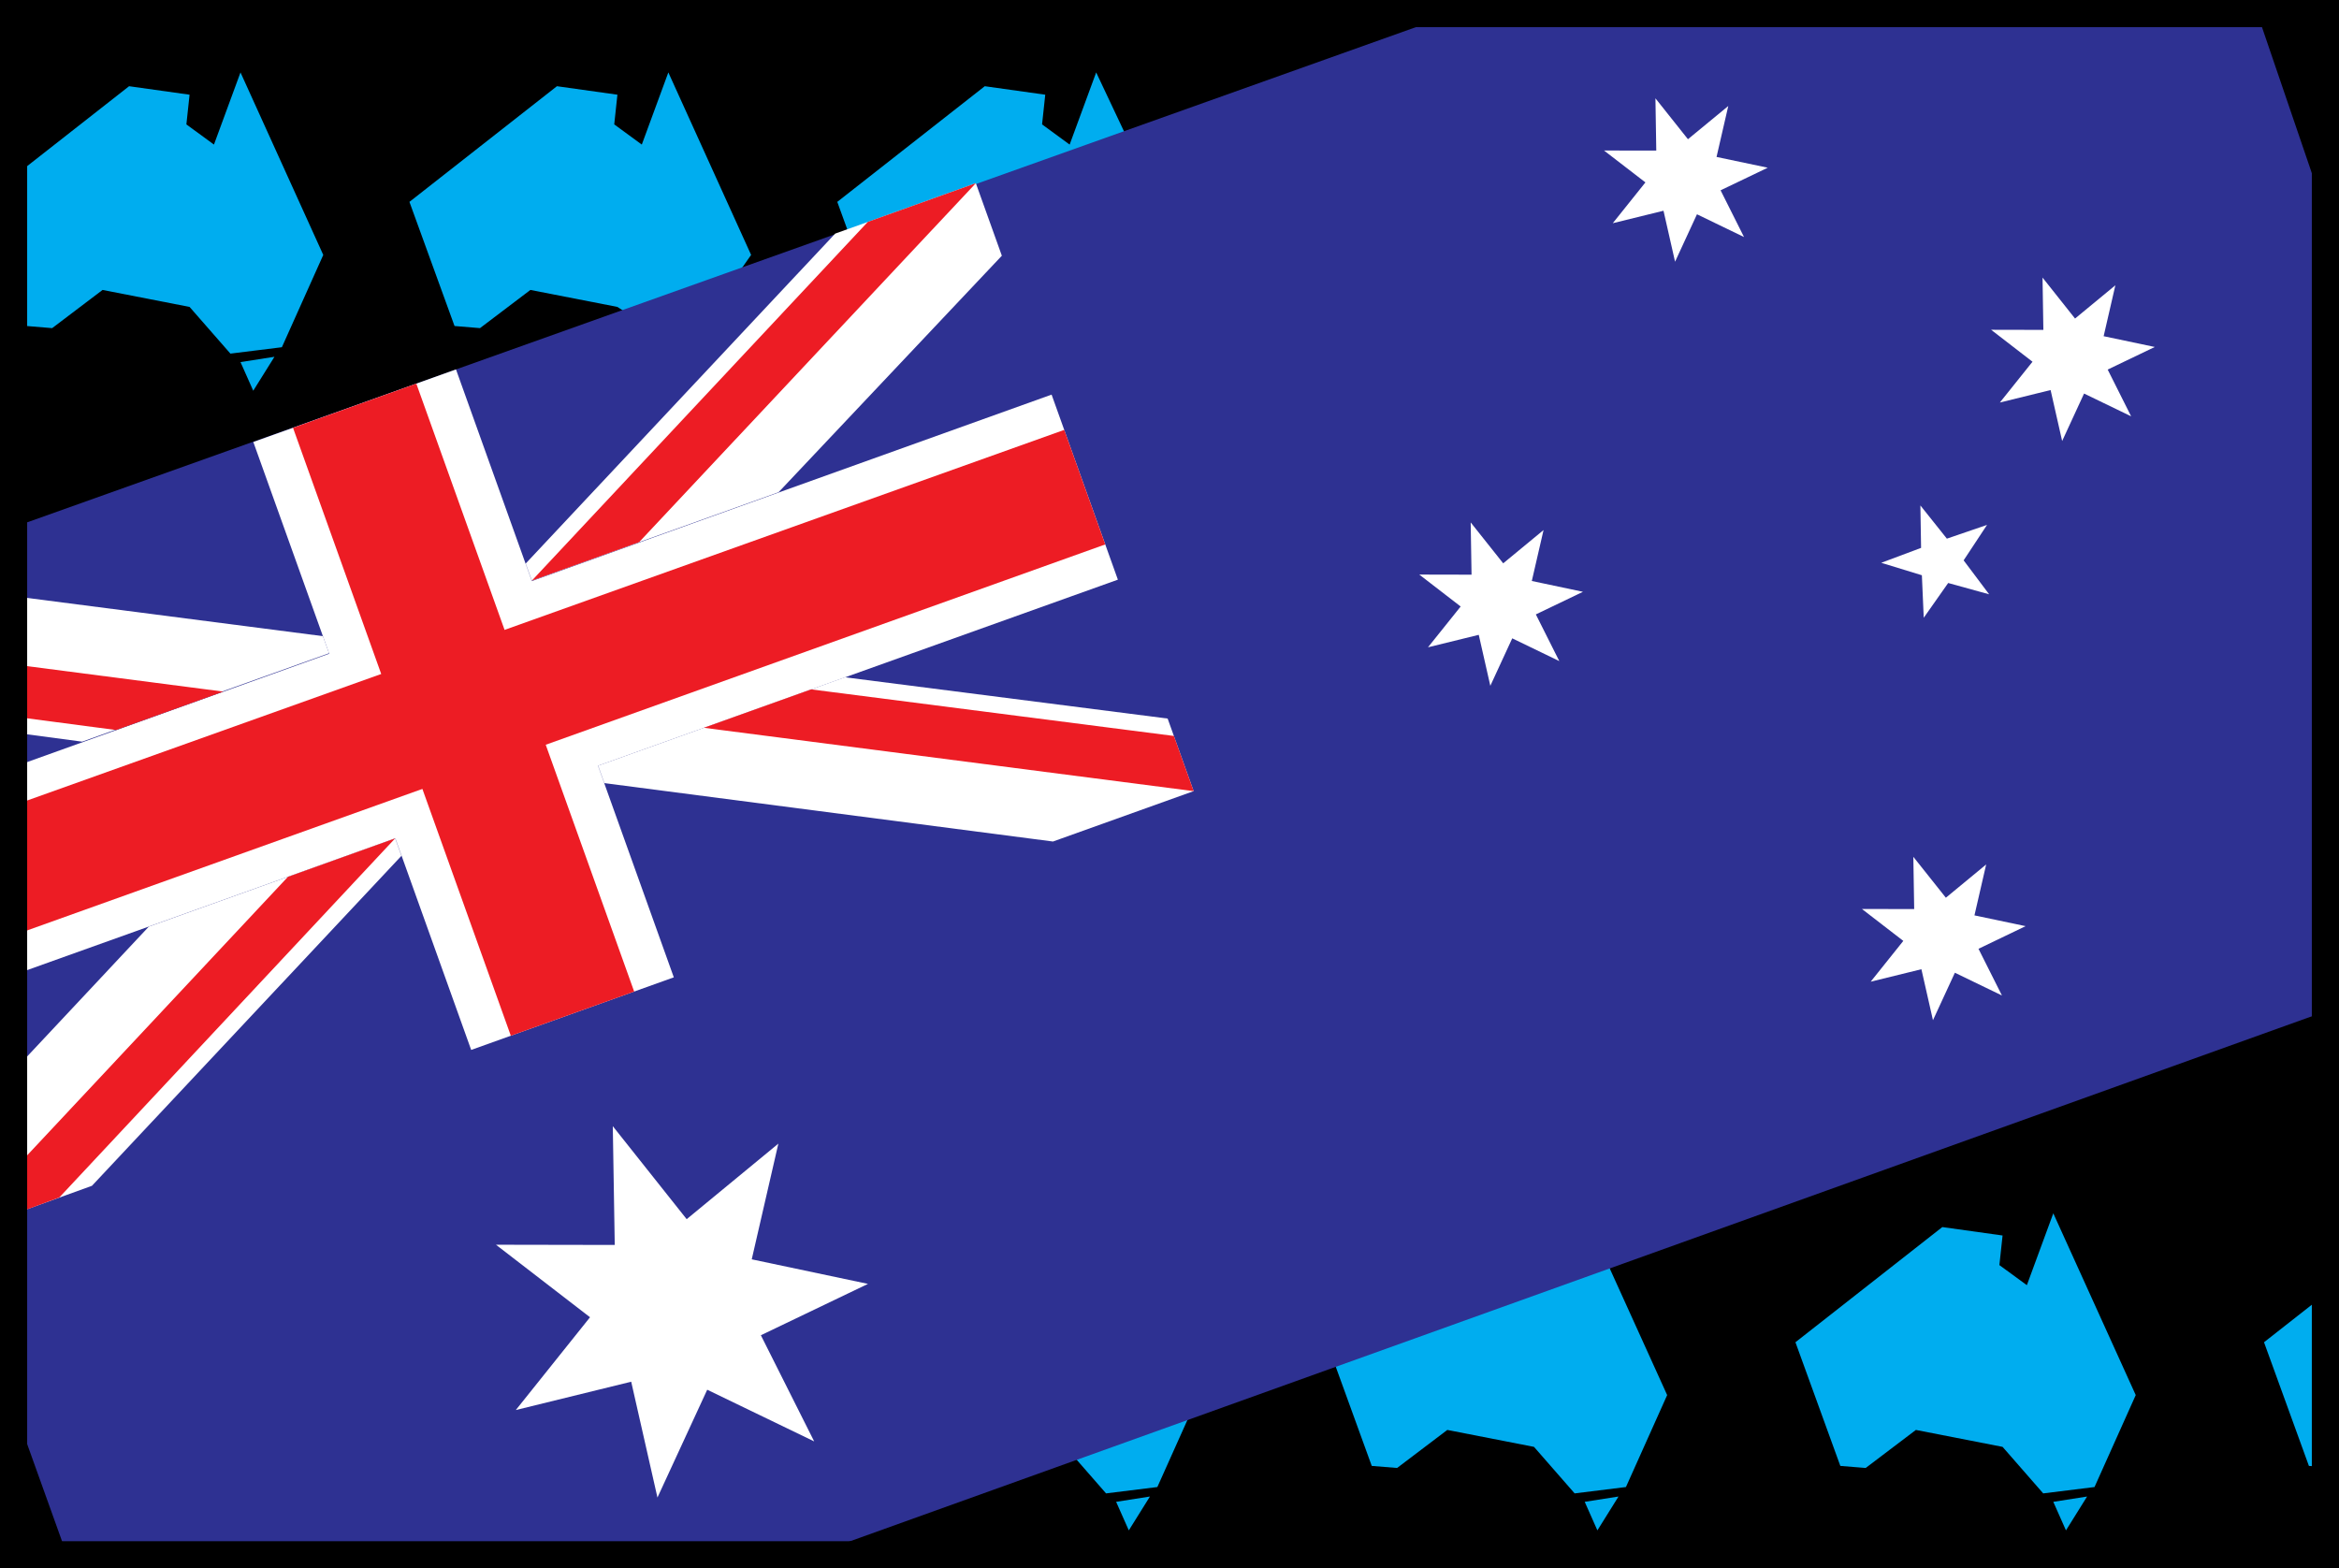 <svg xmlns="http://www.w3.org/2000/svg" width="172.211" height="115.477"><rect width="100%" height="100%" fill="#333333" stroke="none"/><path d="M171.21 114.477V1H1v113.477h170.21"/><path fill="none" stroke="#000" stroke-width="2" d="M171.21 114.477V1H1v113.477Zm0 0"/><path fill="#00adef" d="m.934 13.066 8.57-6.718 4.453.625-.234 2.187 2.03 1.485 1.954-5.313 6.094 13.438-3.047 6.796-3.79.47-3.007-3.438-6.406-1.25L3.84 24.16l-1.875-.156-1.05-2.89.019-8.048M17.707 26.66l2.5-.39-1.562 2.5zm32.653-.86-4.903-3.202-6.406-1.25-3.711 2.812-1.875-.156-3.32-9.14 10.859-8.516 4.453.625-.234 2.187 2.03 1.485 1.954-5.313 6.094 13.438-4.942 7.03m14.606-1.796-3.32-9.14 10.859-8.516 4.453.625-.234 2.187 2.03 1.485 1.954-5.313 6.344 13.438-22.086 5.234m43.539 66.344 4.437.62-.234 2.18 2.023 1.477 1.946-5.29 6.07 13.384-3.035 6.77-3.777.468-2.993-3.426-6.382-1.246-3.696 2.8-1.867-.151-3.305-9.106 10.813-8.48m8.172 20.23 2.488-.39-1.555 2.492zm-28.43-7.859-3.035 6.77-3.777.468-2.993-3.426 9.805-3.812m-6.07 7.859 2.488-.39-1.555 2.492zm0 0"/><path fill="#2e3192" d="M1 38.816 107.047 1h59.152l5.012 14.68v58.789L59.812 114.477H4.926L1 103.539V38.816"/><path fill="#fff" d="M49.61 71.96 33.573 27.2l-14.922 5.343 16.04 44.762 14.917-5.344m12.599-22.094 23.762 3.04 1.914 5.343-10.356 3.71-33.027-4.3-.46-1.285 18.167-6.508m-4.883-13.625 16.438-17.414-1.914-5.34L61.492 17.2 38.707 41.49l.453 1.261 18.164-6.508M1 89.395l5.77-2.086 22.785-24.293-.461-1.29-18.137 6.5L1 78.853v10.543"/><path fill="#fff" d="m1 43.895 22.777 2.945.45 1.258-18.18 6.511L1 53.934v-10.04m0 27.891L82.305 42.68l-4.88-13.625L1 56.469v15.316"/><path fill="#ed1c24" d="m71.848 13.488-24.793 26.43-7.895 2.832 24.735-26.414 7.953-2.848M1 86.133l20.2-21.574 7.894-2.832L4.367 88.168 1 89.414v-3.281m0-17.27 80.375-28.777-3.02-8.434L1 59.297v9.566"/><path fill="#ed1c24" d="M46.691 73.008 30.652 28.246 21.574 31.5 37.61 76.262l9.082-3.254M1 52.758l7.547.992 7.894-2.828L1 48.918v3.84m85.43 1.43-26.711-3.43-7.899 2.828 36.063 4.664-1.453-4.062"/><path fill="#fff" d="m143.438 42.926 3.015.832-1.879-2.5 1.723-2.61-2.957 1.012-1.95-2.445.051 3.125-2.933 1.098 2.992.917.137 3.13 1.8-2.56M52.07 102.324l7.875 3.805-3.925-7.816 7.886-3.782-8.558-1.808 1.96-8.52-6.75 5.563-5.44-6.848.144 8.746-8.746-.016 6.925 5.34-5.464 6.832 8.496-2.086 1.933 8.528 3.664-7.938M111.34 47l3.465 1.676-1.727-3.438 3.469-1.664-3.766-.797.864-3.75-2.97 2.45-2.394-3.012.063 3.848-3.848-.008 3.047 2.351-2.406 3.004 3.738-.918.852 3.754L111.34 47m13.601-31.223 3.465 1.676-1.726-3.441 3.472-1.664-3.77-.793.864-3.75-2.969 2.445-2.394-3.012.062 3.848-3.847-.004 3.047 2.348-2.403 3.004 3.735-.918.851 3.753 1.613-3.492m18.989 55.844 3.465 1.676-1.727-3.438 3.469-1.668-3.766-.793.863-3.75-2.968 2.45-2.395-3.012.063 3.848-3.848-.008 3.047 2.351-2.403 3.004 3.735-.918.851 3.754 1.614-3.496m9.511-42.644 3.465 1.675-1.726-3.441 3.468-1.664-3.765-.793.863-3.75-2.969 2.45-2.394-3.016.062 3.851-3.847-.008 3.047 2.352-2.403 3.004 3.735-.918.851 3.753 1.613-3.496"/><path fill="#00adef" d="m143.004 90.348 4.437.62-.234 2.18 2.023 1.477 1.946-5.29 6.07 13.384-3.035 6.77-3.777.468-2.993-3.426-6.382-1.246-3.696 2.8-1.867-.151-3.305-9.106 10.813-8.48m8.172 20.23 2.488-.39-1.555 2.492zm20.039-2.543-1.219-.101-3.305-9.106 4.504-3.535.02 12.742"/><path fill="none" stroke="#000" stroke-width="2" d="M171.21 114.477V1H1v113.477Zm0 0"/></svg>
